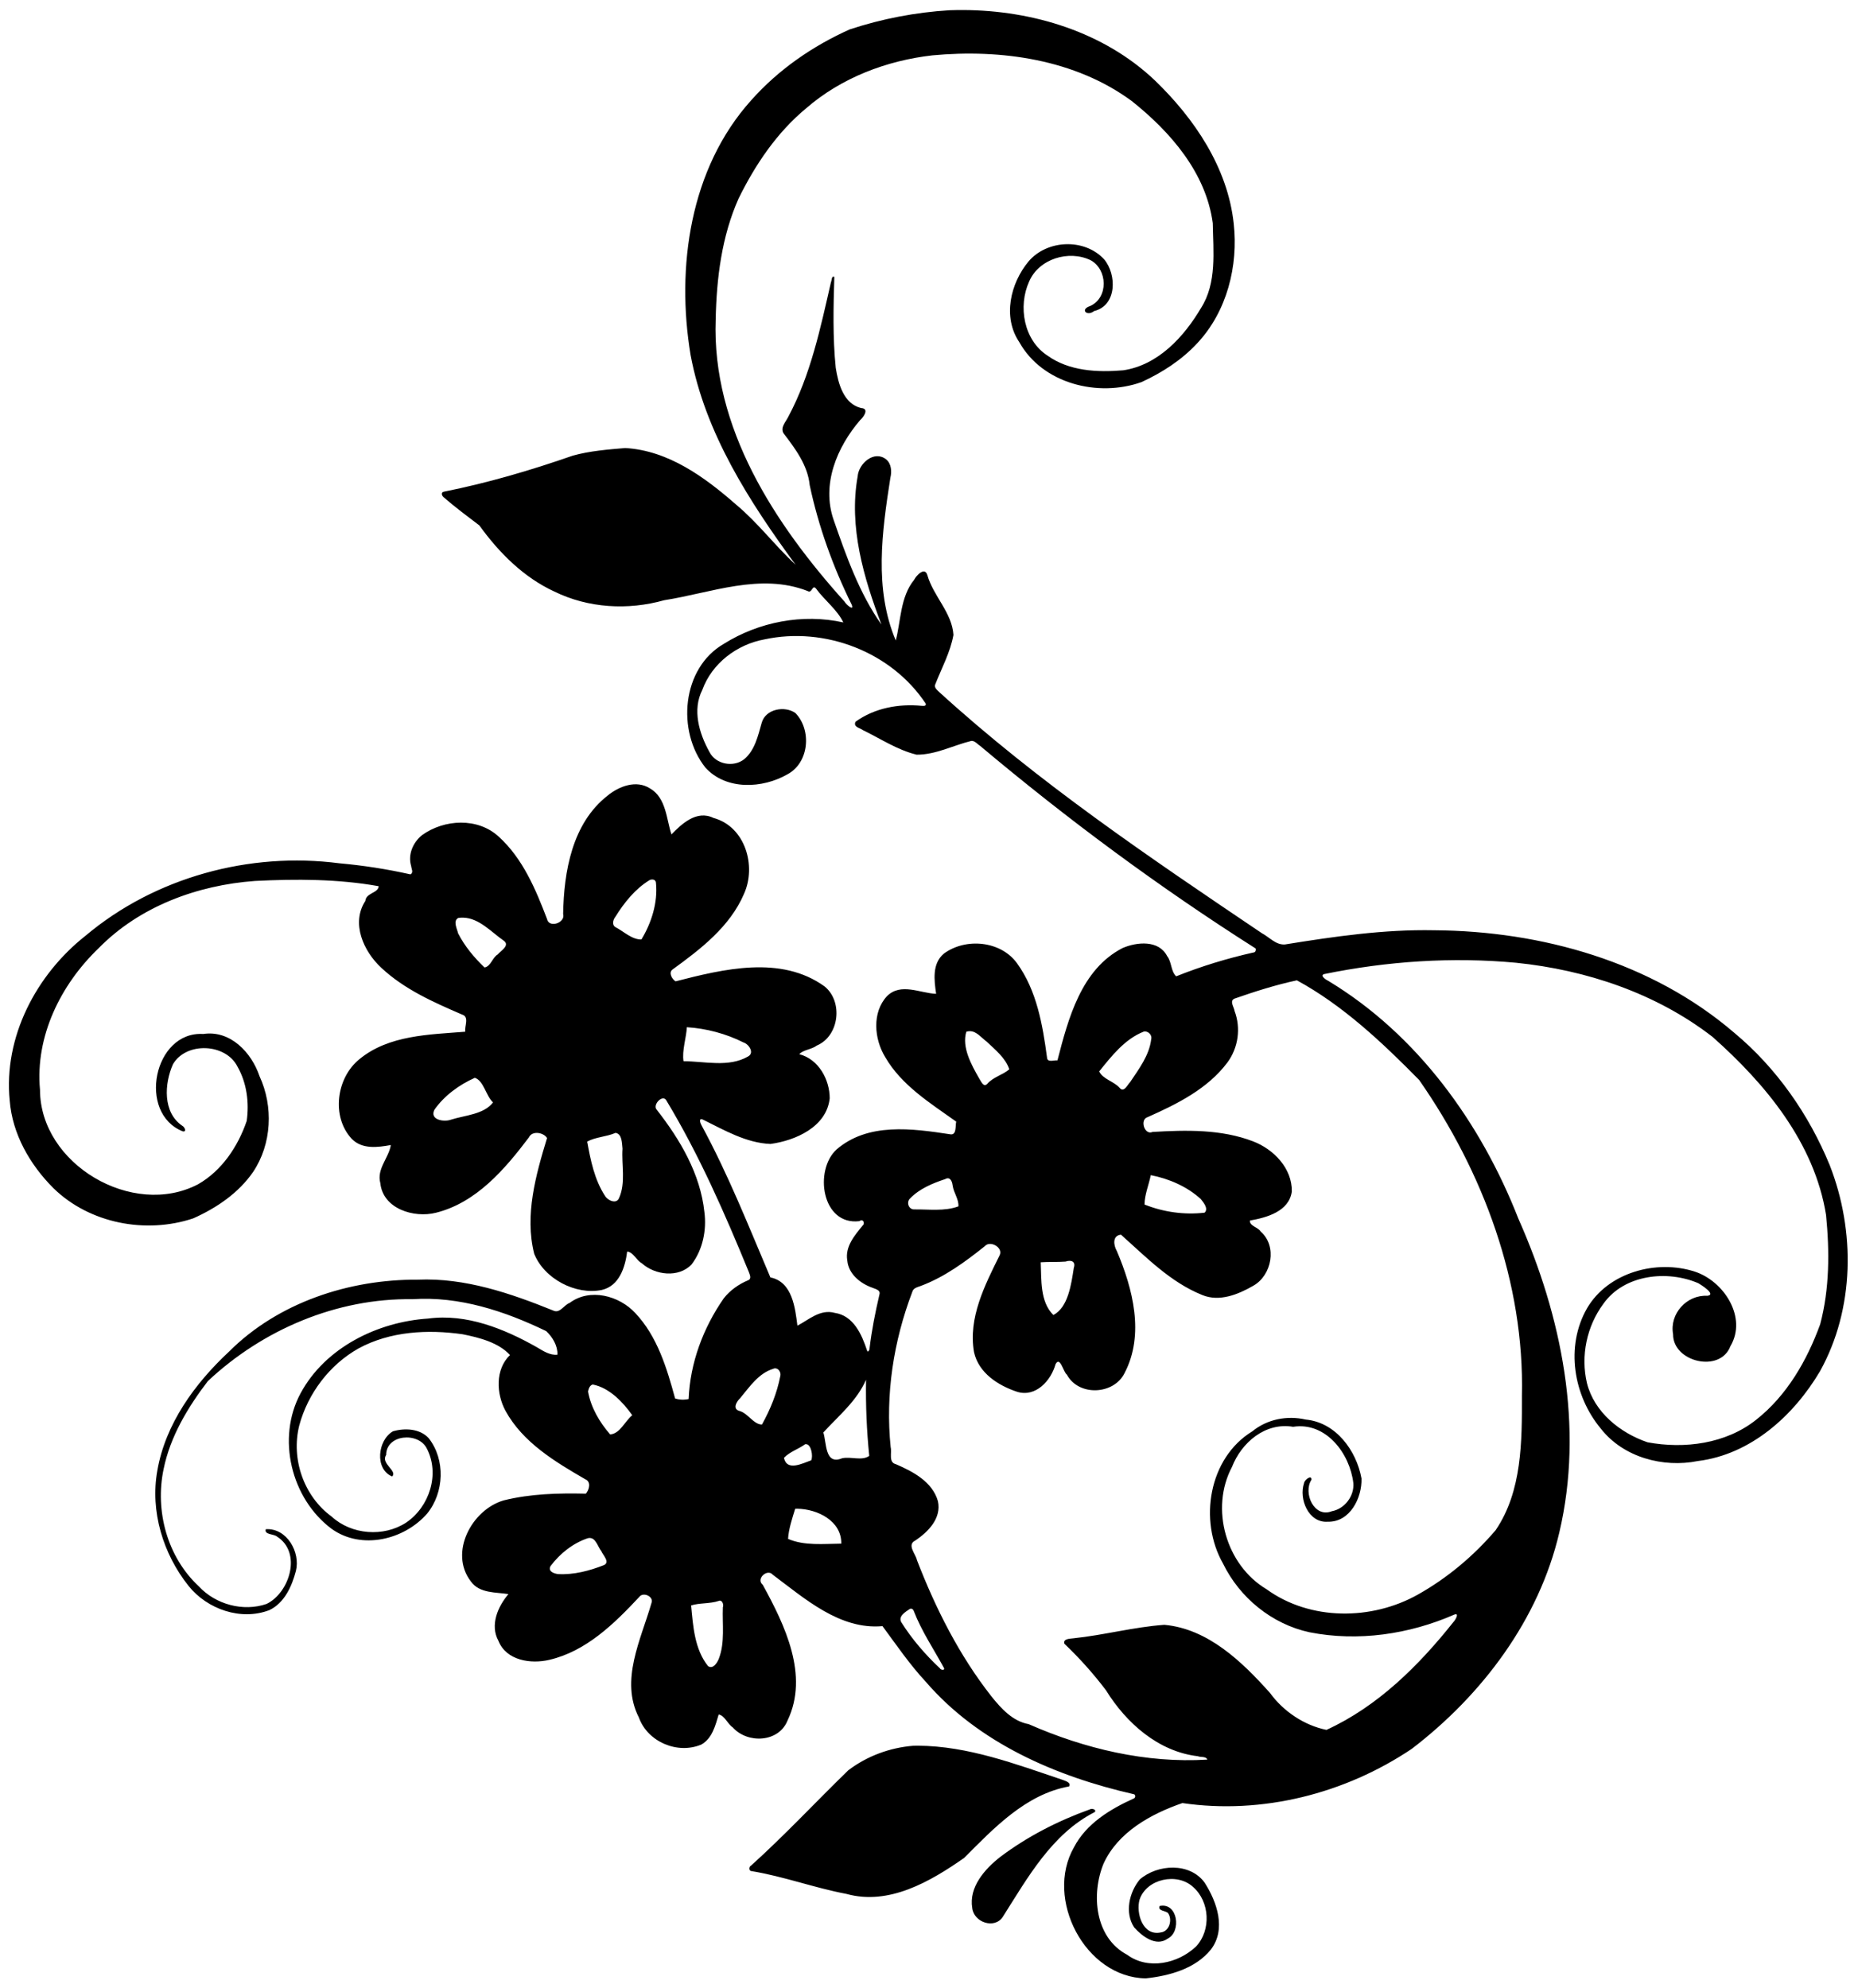 <?xml version="1.0" encoding="UTF-8"?>
<svg width="2095pt" height="2242pt" version="1.1" viewBox="0 0 2095 2242" xmlns="http://www.w3.org/2000/svg">
<path transform="scale(.8)" d="m1357.8 14.154c-6.5-0.034-13 0.066-19.5 0.295-47.8 2.888-95.2 12.014-140.6 26.977-52.4 23.425-100.7 56.849-138.9 99.864-86.49 96.11-106.02 235.4-85.46 359.11 20.6 110.23 82.86 206.73 148.06 295.71-29.1-27.01-53.2-59.32-83.9-84.86-44.12-38.71-95.65-76.34-156.34-79.74-24.77 2.1-49.87 4.04-73.9 10.74-59.39 20.7-119.92 38.46-181.62 50.78-4.6 0.87-3.01 5.76-0.3 7.88 16.15 13.98 33.33 26.79 50.3 39.69 27.6 38.32 62.24 73.15 105.61 93.14 47.79 23.47 103.77 26.66 154.79 12.29 66.56-10.43 135.56-38.92 202.16-13.03 6.6 4.22 6.5-9.98 12-3.28 11.9 16.33 30 29.77 38.4 47.6-57-12.75-119.2-0.81-168.5 30.23-59.3 34.28-66.65 123.15-25.82 174.45 29.22 32.1 80.52 29.6 115.72 9.3 30.5-16.4 34.2-62.3 11.2-86.2-15-10.74-42.2-5.91-47.6 13.6-5.2 18.1-9.5 38.7-24.7 51.4-15.1 11.9-40.1 7.3-48.9-10.1-14.54-26.1-24.55-59.3-10.11-87.64 13.61-37.5 48.81-64.07 87.51-71.14 85.1-18.37 178.9 17.55 227.3 90.42 1.2 3.93-3.3 3.29-5.8 3.2-32.3-3.16-66.5 3.16-93.1 22.46-3.5 7.6 6.2 8.5 10.2 11.7 25 12.1 48.7 28.1 75.9 34.7 26.9 0.2 51.5-13.1 77.1-19.4 5-0.4 8.4 4.5 12.3 6.9 123.1 103.5 252.7 199.5 388.5 285.7 0.8 2.6-0.4 5.6-3.5 5.7-36.9 8.3-73.4 19.4-108.5 33.5-7.7-7-6.2-20.2-12.8-28.5-11.8-23-42.6-20-62.7-11.4-58.5 30-76.7 99.7-91.9 158.4-4.9-0.6-14.4 3.5-14.7-4.1-6.2-46.1-14.4-94.2-42.2-132.7-22.9-31.8-72.4-36.4-103.2-13.7-16.9 14.3-13.6 37.6-10.9 56.7-22.6-0.9-49.7-16.1-69.2 3.2-21.4 23-18.2 60.4-2.6 85.9 23 39.9 63.5 64.9 100.1 91-1.4 5.8 0.9 19.9-8.8 17.8-53.5-8.1-115.5-16.8-159.9 21.5-31.9 29.4-20.8 107.3 32.2 101 5.7-4 8.1 3.4 4.8 6-11.4 14-25.2 29.9-21.8 49.5 1.7 18.8 18 32.1 34.7 38.1 4.3 2 12.6 3.1 10.6 9.8-5.8 25-10.9 50.2-13.9 75.8 0 2.3-2.4 7.2-3.7 2.7-7.4-22.5-19.1-48.7-45.3-52.6-20.6-5.8-36.9 9.9-52.7 18-3.2-24.4-6.8-61.7-38.1-68-30.6-72-59.5-145.3-97.01-214.3-1.77-3.1-4.52-10.8 1.75-8.2 30.16 14.8 60.96 33 95.36 34.4 35.4-4.8 79.2-24.1 83.5-64.3 0-26.5-15.7-55.2-42.8-62.2 4.6-6 17.6-6.7 24.6-12.2 31.8-13.4 37.4-62.1 10.9-83.4-61.5-44.4-143-24.3-209.98-7.1-4.92-3-10.2-12.2-4.36-16.6 39.66-28.8 80.94-60.3 100.84-106.7 17.8-39.3 1.8-94.9-43-107-23.76-11.6-44.84 8.4-59.24 23.2-7.08-21.1-7.33-51.6-30.18-64.8-19.25-12.4-43.67-3.2-59.78 10.1-50 39-61.69 107.1-62.7 166.8 3.64 12.6-20.15 20.5-22.76 7-15.92-41.8-34.21-85.2-67.89-115.8-29.42-27.4-76.98-24.9-108.33-2.2-12.55 10.1-20.13 27.3-15.26 43.4 0.33 4 3.83 9.3-1.05 11.8-32.99-7.4-66.46-12.6-100.16-15.6-126.47-16.5-259.95 19.7-357.93 102.3-69.283 54.7-115.54 142.6-106.63 232.2 3.672 47.2 28.559 90.4 61.572 123.4 50.938 49.8 130.18 64.9 197.04 42.6 32.74-14.6 63.86-35.6 84.45-65.5 26.37-39.4 28.79-92.3 8.97-135-11.2-33.3-41.17-65.2-79.33-59.4-69.78-4.3-93.23 111.9-28.65 137.3 5.89 0.8 2.25-6.4-0.85-7.9-27.8-18.9-25.29-59.5-13.1-86.8 18.75-32 74.78-29.5 91.12 3.8 12.98 22.9 16.44 50.5 12.79 76.2-12.34 36-34.96 70-68.52 89.2-92.18 48.3-222.72-28.2-222.82-133.2-6.959-75.3 29.189-148.3 82.65-199.5 57.59-58.9 139.18-88.9 220.25-94.8 58.13-2.9 117.04-2.9 174.44 7.4-0.6 9.9-17.8 9.2-18.81 20.8-20.47 31.5-2.4 71.1 22.41 94.1 32.41 30.4 73.57 48.6 113.9 66 10.67 3.1 3.2 16.5 4.55 24.2-50.69 4.1-107.85 4.6-149.14 38.7-32.6 26.2-40.01 81.2-10.76 112.4 14.6 14.9 36.58 12 54.99 8.6-2.74 18.1-20.3 33.7-14.81 53.7 3.76 36.4 47.51 49.5 78.18 41.8 57-14.1 97.39-61.4 131.28-106.3 4.52-9.9 20.89-6.9 25.5 1-15.85 52.1-31.77 108.6-18.11 163 14.12 35.4 58.48 58.6 95.26 51.1 24.8-5.7 32.97-32.1 35.83-54.2 8.79 1 12.84 12.4 20.54 16.5 18.68 16.9 51.98 21 70.24 1.7 15.65-20.6 21.36-48.2 18.06-73.6-5.67-54-34.31-102.5-67.17-144.4-6.57-7.1 8.97-23.1 13.9-12.5 46.01 76.4 81.86 158.3 115.66 240.7 1.3 3.8 4.6 9.9-0.7 12.1-13.3 5.5-25.6 14.2-34.5 25.6-28.89 41.6-47.39 90.9-49.41 141.8-6.2 1.4-13.08 1.2-19.1-0.8-11.58-42.6-25.01-87.4-56.05-120.3-22.78-24.7-64.05-35.7-92.64-14.3-7.64 2.6-13.59 15-22.59 10.9-60.86-24.6-124.96-46.6-191.47-43.7-96.7-0.6-196.81 32.2-266.06 101.5-48.13 44.9-89.53 101.6-100.96 167.7-10.26 57.3 8.11 117.5 44.08 162.5 26.25 32.8 73.65 49.4 113.74 34.1 21.3-10.1 31.8-33.5 37.49-55.2 6.67-26.5-12.82-60.9-42.44-58.9-2.53 8 11.49 6.5 15.79 10.4 35.44 22.4 17.9 79-14.58 94.9-32.86 11.4-72.01 0.8-95.52-24.7-44.64-41.4-62.13-106.6-49.68-165.5 9.39-45.9 34.15-87 62.3-123.8 77.33-72.6 181.76-117.1 288.45-115.5 66-4.4 129.91 16.7 188.47 45 8.98 8.4 16.29 20.6 15.84 33.2-10.84 1.2-20.47-5.5-29.36-10.7-46.01-26-99-47.4-152.76-40.2-71.28 4.6-145.05 40.8-179.85 105.2-34.25 63.4-13.43 148.7 43.84 191.3 42.03 30 102.16 15.5 134.57-21.7 24.01-29.7 25.85-75.9 2.11-106.2-12.48-13.6-33.71-14.5-50.36-9.7-21.56 12.3-26.23 53.2-1.16 63.7 8.03-7.9-16.67-18.3-8.47-30.3 0.09-29.2 45.23-32.7 57.13-9.5 19.02 36.1 3.95 82.6-28.96 104.8-31.69 20.7-77 17.2-104.98-8.5-39.35-28.8-57.41-81.2-45.66-128.4 12.17-45.2 42.76-85.7 83.74-108.7 44.46-24.1 97.21-26.9 146.39-19.9 23.6 4.7 50.7 11.6 66.9 29.3-20.88 20.1-19.5 54.4-6.25 78.8 24.47 44.5 69.72 71.6 112.37 96.3 8.5 3.4 5.65 14.7 0.84 20.3-38.71-0.9-78.2 0.1-115.93 9.5-44.76 13.1-77.32 73.5-46.26 114.1 12.25 17.4 36.06 15.1 53.04 18-15.01 17.5-26.25 43.7-14.13 65.8 11.1 28 45.88 33 71.89 26.8 51.82-12.1 91.51-51 126.69-88.7 5.3-7.4 20.73-0.7 17.16 8.6-14.8 51.5-44.68 108.8-17.76 161.4 12.38 34.5 54.82 52.4 88.26 38 15.1-8.6 19.6-26.8 24.2-42.2 8.5 1.3 12.5 13.4 19.9 18.2 20.8 23.2 64.8 21.4 77.2-9.8 30.5-63.7-3.9-134.7-35-191.3-10.1-8.2 6.5-23.2 14.1-14.2 45.2 33.7 94.5 77.9 154.7 72.5 19.5 26.4 38.3 54 60.9 78.3 74.4 86.4 183.7 133.6 292.8 158.5 3.3 0.1 3.3 5.6 0.1 6.3-33.1 15-66.6 35.3-83.9 68.6-41.6 72.7 15.6 183.4 101.1 184.8 33.3-3.6 69.9-13.5 91.8-40.6 22-28.6 8.7-67.2-8.8-94.4-20.9-28.7-66.3-26.1-91.3-4.5-15 18.1-21.6 47-8 67.6 11.1 12.4 30.8 27.9 47.4 15.8 19.6-9.8 14.1-51.4-11.5-45.9-3 7 8.3 6.4 11.8 9.9 6.7 9.3 2 26.2-10.5 27.4-25.2 5.1-34.8-27.3-29.6-46.2 9.8-29.6 53.1-38.7 75.5-17.9 23.6 20.7 25.6 60.8 4.3 83.7-25.3 24.2-67.6 33.7-97.3 11.8-45.6-24.2-50.9-85.2-33.2-128.5 20.4-44.5 66.8-70 111.1-85.3 112.5 16.5 229.4-13.3 323.4-76.5 99-75.8 179.1-181.9 207.8-304.7 35.1-148.8 3.5-305-57.7-442.6-52.9-135-142.2-259.1-267.6-334.9-2.8-1.2-13.1-7.8-5.8-9.8 88.6-18.1 180-24.3 270.2-15.9 99 10.1 197.6 43.1 276.8 104.4 74.8 66.3 143.8 149.5 160.1 251.2 5 51.2 5 103.9-8.3 154-18.6 51.1-47 100.6-90.4 134.7-42.5 33.7-100.8 41.3-152.9 31.6-38.7-13.2-75-42.3-85.4-83.3-9.1-38.5-0.3-80.4 23.3-112.1 29.3-41.2 89.9-47.7 133.7-28.8 3.7 2.2 26 16 12.7 17.7-29-1.6-53.6 25.3-48.3 54.2-0.4 39.1 66.2 55.1 80.7 17 24.2-40.7-9.1-91.8-49.9-105.2-54.1-17.7-122.7 1-152.2 51.8-30.7 53.8-19.1 123 19.6 169.5 31.6 40.4 87.7 55.5 136.8 45.6 74.5-9.2 135.1-64 172.1-126.6 48.8-87.9 49.9-197.7 13.7-290.3-29.3-71.5-75.1-137.2-134.6-186.7-116.3-99.9-271.8-143.5-423-144.5-70.6-1.4-140.7 8.8-210.2 20-13 1-22.1-10.4-32.7-15.9-157.4-106.2-315.7-212.9-456.2-341.25-2.5-2.45-5.8-5.73-4-9.49 9-22.98 21.2-45.15 25.6-69.63-2-31.5-28.3-54.51-36.8-84.39-3.7-12.34-15.8 1.02-18.6 6.7-19.7 24.14-18.7 58.54-25.9 85.51-30.8-72.9-19.4-153.48-7.6-229.28 2.2-8.83 1.5-20.01-6.1-26.08-16.8-13.2-38.6 5.91-40 24.08-12.7 71.19 8.4 142.74 33.5 208.82-31.1-43.94-49.7-96.74-67.4-147.6-17.3-50.07 4.7-102.36 37.3-140.45 4.4-3.59 13.8-16.52 1.5-17.08-24.9-6.12-32.3-34.65-35.8-56.8-4.3-42.5-3.3-85.38-2-128.02-4.1-2.43-3.6 6.07-4.7 7.3-14.8 64.58-28.6 130.7-60.1 189.64-3.4 7.26-11.6 14.93-6.9 23.29 16.6 21.72 34.2 45.05 37 73.22 12.4 58.38 32.8 115.05 59.2 168.51 4 10.03-8.3-0.52-9.9-4.11-98.4-109.28-187.5-245.1-181.8-398.18 1.2-57.84 8.5-116.97 32.3-170.22 23.5-47.79 54-93.07 95.3-127.23 49.5-42.97 113.3-67.197 177.9-74.535 96.7-9.012 201 5.55 280.9 64.385 54.3 43.2 104.7 100.91 114.2 172.13 0.6 39.78 6 84.15-16.5 119.49-24.1 40.88-60.6 80.62-109.7 87.93-36.3 3.08-76.1 1.25-106.8-20.76-33.5-21.8-41.7-69.39-25.8-104.44 13.8-32.06 56-44.76 86.6-30 24 12.95 25.5 52.89-0.7 64.64-14.7 4.8-4.3 15.15 5.7 7.03 32.3-7.87 32.1-51.64 13.9-73.13-27.8-29.69-80.1-27.54-106.3 3.15-25.7 30.89-36.9 78.56-13.1 113.79 32.9 58.87 111.2 78 172.1 56.4 29.2-13.37 56.9-31.24 78.8-54.92 41.8-44.65 58-108.9 51.3-168.78-8.5-78.66-55.3-147.75-111-201.49-71.9-68.356-172.2-98.787-270-99.296zm-438.98 1225.5c3.01-0.2 5.66 1.5 5.74 4.9 2.72 27.7-6.4 56.3-20.5 79.6-13.36 0.3-24.66-11.1-36.13-17.1-5.87-2.9-4.03-10.5-0.68-14.7 12.57-20.2 28.05-39.6 48.53-52 1-0.4 2.04-0.7 3.04-0.7zm-265.78 53.8c22.41 0.6 39.65 20.5 57.17 32.6 8.85 6.7-4.56 14.1-8.66 19.2-7.65 4.4-9.74 16.9-18.64 18.4-14.6-13.9-28.07-30.1-37.29-48.2-1.31-6.2-7.58-17.5 0.29-21.6 2.44-0.4 4.81-0.5 7.13-0.4zm1174.8 88.3c64.8 35.2 120.6 87.8 172.4 140.5 90.4 129.7 148.5 285.7 144.8 445.2 0.1 63.8 0.4 134.3-37 189.3-30.8 36.1-67.9 67.3-109.3 90.6-65.2 36.8-152.2 37.3-213.7-7.4-57.1-34.1-79.8-113.6-48.6-172.4 13.5-34.4 46.9-63.1 86.1-56.5 46.5-7.2 80 37.8 84.9 79.2 1.6 18.3-12.2 36.5-30.3 39.8-25.1 10-40.8-26-28.7-44.4 0.4-7.8-10.2 0.4-10.5 4.9-7.6 22 6.3 56.3 33.4 54.3 31.3 0.9 48.5-33.6 47.6-61-7.2-39.4-36.1-79-78.6-83-26.2-6-54.3-0.6-75.3 16.6-61.6 37.6-75.7 125.9-41.3 186.3 23.6 48.4 69.1 85.5 121.9 96.9 68.4 13.5 140.5 2.9 204.1-24.9 7.8-3.1 1.2 8.2-1.1 10.3-48.8 61.5-106.9 119.2-179.1 152.2-31.3-6.4-60.6-26-79.5-52-39.3-44-87.3-90.5-149-96.1-43 3.1-85.1 14.5-128 19-4.3 0.7-15.2 0.2-12.8 7.7 21.2 20.2 40.9 42.2 58.6 65.6 28.5 46.1 73.7 86.4 129.4 92.9 3.8 1.8 11.6-0.2 13.4 4.8-86.5 5.3-172.9-15.3-251.8-50-22.6-4.1-38.6-21.9-52.3-38.9-45.5-57.9-78.8-124-105.2-192.4-1.6-8.5-14.8-21.6-2.1-27.6 18-12.2 37-31.3 31.7-55.4-7.7-27.2-35-41.7-59.3-52.1-10.7-2.6-5.3-16.2-7.3-24-7.6-74.1 4-149.5 30.5-218.9 1.4-5.5 7.3-6.6 11.8-8.3 33.5-12.5 62.6-33.9 90.3-56 7.5-8.9 26.8 2 20.8 13.1-20.8 42-44.3 87.8-35.9 136.2 6.5 29.3 33.8 46.9 60.6 55.8 26.3 8.3 47.9-15.7 54.3-38.9 6.4-12 11.1 11.6 16 14.8 16.6 30.9 66.4 28.5 81.4-2.5 28.2-54.1 11.6-118.5-11-171.7-4.7-8-6.6-21.9 5.8-23.1 35.5 31.6 69.7 67.1 114.7 85.1 24 9.9 50.5-0.8 71.6-13 26.3-14.6 34.4-56 10.5-76.6-3.6-6.2-15.8-7.7-15.1-15.4 23.7-4.2 55.3-12.8 59.1-41 0.5-32.6-25.4-59.4-54.5-70.6-44.9-17.3-94.5-16.1-141.8-13.3-11.4 5.1-18.3-17.5-7.1-20.8 41.6-18.5 84.8-39.9 112.7-77.2 15.3-20.8 19.1-48.4 10-72.5-0.7-5.6-7.7-14.3 0.1-17.5 28.7-10 57.9-19.3 87.7-25.7zm-859.79 66.1c27.34 1.7 55.29 9.1 79.89 21.5 7.5 2.3 15.9 14.7 6.3 19.8-27.2 15.7-61.01 6.7-90.85 6.6-2.45-14.6 4.15-34.1 4.66-47.9zm399.29 5.6c9.2 0.2 16.1 9.4 23.3 14.7 12 11.4 26.6 23 31.9 39-8.9 7.9-22.7 10.8-31 20.5-5.5 5.7-8.9-4-11.5-7.7-11.2-19.6-24.6-43.9-18.1-65.7 1.9-0.6 3.6-0.9 5.4-0.8zm246.7 0.4c5.2 0.1 10.1 5.7 8.5 11.1-2.8 22.8-17.3 41.7-29.7 60.3-3.6 3.4-8.8 15.6-14.8 8-8.2-9.2-23.7-12.2-28.8-23.1 17.3-21.5 36-45.5 62.5-56 0.8-0.3 1.5-0.3 2.3-0.3zm-944.79 65.3c12.64 4.2 15.5 25.2 25.63 34.7-12.93 17-39.5 18-59.24 24.3-9.93 3.7-30.59 0.3-23.29-14.1 14.01-19.9 34.8-35 56.9-44.9zm198.36 77.6c9.49 1.5 8.89 15.1 9.79 22.3-1.56 22.9 4.82 47.9-4.86 69.6-3.69 9.1-16.04 3.3-19.69-2.9-14.91-22.8-20.47-50.3-25.22-76.7 11.74-6.5 27.18-6.7 39.98-12.3zm754.33 59.6c25.3 4.9 51.1 15.9 70.5 33.7 3.9 4.9 11.2 13.5 5.4 19.2-28.5 3.3-58.1-0.8-84.7-11.5 0.1-14 6.1-27.7 8.8-41.4zm-286.2 4.4c4.6-0.1 6.6 6.2 7 10.4 1.4 10.1 8.7 18.8 8.1 29.2-19.7 7.3-41.9 4-62.5 4.3-7.9 0-11.2-10.4-5.6-15.5 13.2-13.7 31.6-21.3 49.4-27.2 1.3-0.8 2.5-1.2 3.6-1.2zm171.6 116.4c5-0.1 8.6 2.8 6.1 10.1-3.5 22.6-7.9 55.6-28.8 66.2-19-18.6-16.7-50-17.8-74.3 11.6-0.8 23.4-0.1 35.1-1 1.9-0.7 3.7-1 5.4-1zm-414.9 151.5c5.1-0.1 8.8 6.2 7.3 11.1-4.6 23.8-14.1 47.1-25.8 68.1-11.6 0.1-19.7-15.8-31.5-19.1-10.8-2.8-4.2-13.4 0.8-18.1 13-15.6 25.8-34.9 46.2-41.2 1-0.5 2-0.8 3-0.8zm128.2 16.1c-0.6 35.7 0.9 71.6 4.5 107.3-10.4 7.5-26.1 0.5-38.4 3.4-24.4 10-21.6-22.1-26.3-36.4 21.4-23.4 47.1-44.3 60.2-74.3zm-385.13 6.7c23.49 4.6 42.51 24.9 55.64 43.3-10.32 8.2-17.46 26.4-31.23 27-14.93-17.2-27.01-37.7-31.12-60.4 0.71-3.7 2.41-9 6.71-9.9zm300.73 84.1c7.1 0.3 9.9 16.6 7.2 22.7-12.4 4.3-34.3 16.1-38.5-3.4 7.8-8.5 20.4-12.3 29.8-19.2 0.5-0.1 1-0.2 1.5-0.1zm-12.7 91c28.5 0.3 62.8 17.1 62.2 49.2-24.7 0.2-51.9 3.3-75-6.7 0.7-13.8 6.2-30 10-42.4 0.9-0.1 1.9-0.1 2.8-0.1zm-292.36 41.2c8.7 0 11.47 12.6 16.31 18.5 2.06 5.4 12.86 15.6 3.66 19.8-20.46 8-42.36 13.8-64.47 12.6-5.58-0.6-14.84-3.7-10.71-11.3 13.18-17.6 31.36-32.1 52.31-39.2 1.03-0.3 2-0.4 2.9-0.4zm183.36 88.3c3.8-0.1 5.7 6.2 4.3 9.3-1 24.1 3.2 49.5-5.7 72.6-2.2 5.5-8 15.2-15.09 10.5-19.15-23.7-21.21-56.5-23.94-85.6 11.32-3.7 26.33-2.2 38.73-6.3 0.6-0.3 1.2-0.4 1.7-0.5zm269.4 11.3c1.8 0 3.5 1.5 4 3.4 10.9 28.3 28 53.5 42.4 80 2.2 4-4.4 3.3-5.5 0.8-20.6-19.3-39.2-40.8-54.3-64.7-5.2-8.5 5.3-14.7 11.5-18.9 0.6-0.4 1.3-0.6 1.9-0.6zm10 193.2c-2.3 0-4.6 0-6.8 0.1-33 2.6-65.4 14.6-91.7 34.7-45.9 44.6-89.5 91.5-137.1 134.4-2.9 1.3-3.1 7.2 0.6 7.5 45.4 7.4 88.9 23.7 134.1 32.2 59.9 16.7 118.5-17.6 165.8-50.7 42-42 86.9-89.8 148-100.8 3-5.8-5.4-7.7-9.3-9.3-65.9-22.2-133.3-47.7-203.6-48.1zm244.5 89.1c-1 0-1.9 0.3-2.5 0.7-44.8 16.1-88 38.2-126.1 66.9-21.8 17.1-44.5 42.5-39.5 72.2 2.3 20.2 31.4 30 43 12.4 35-55.2 69.3-117.1 129.7-147.8 2.2-2.9-1.6-4.5-4.6-4.4z"/>
</svg>
